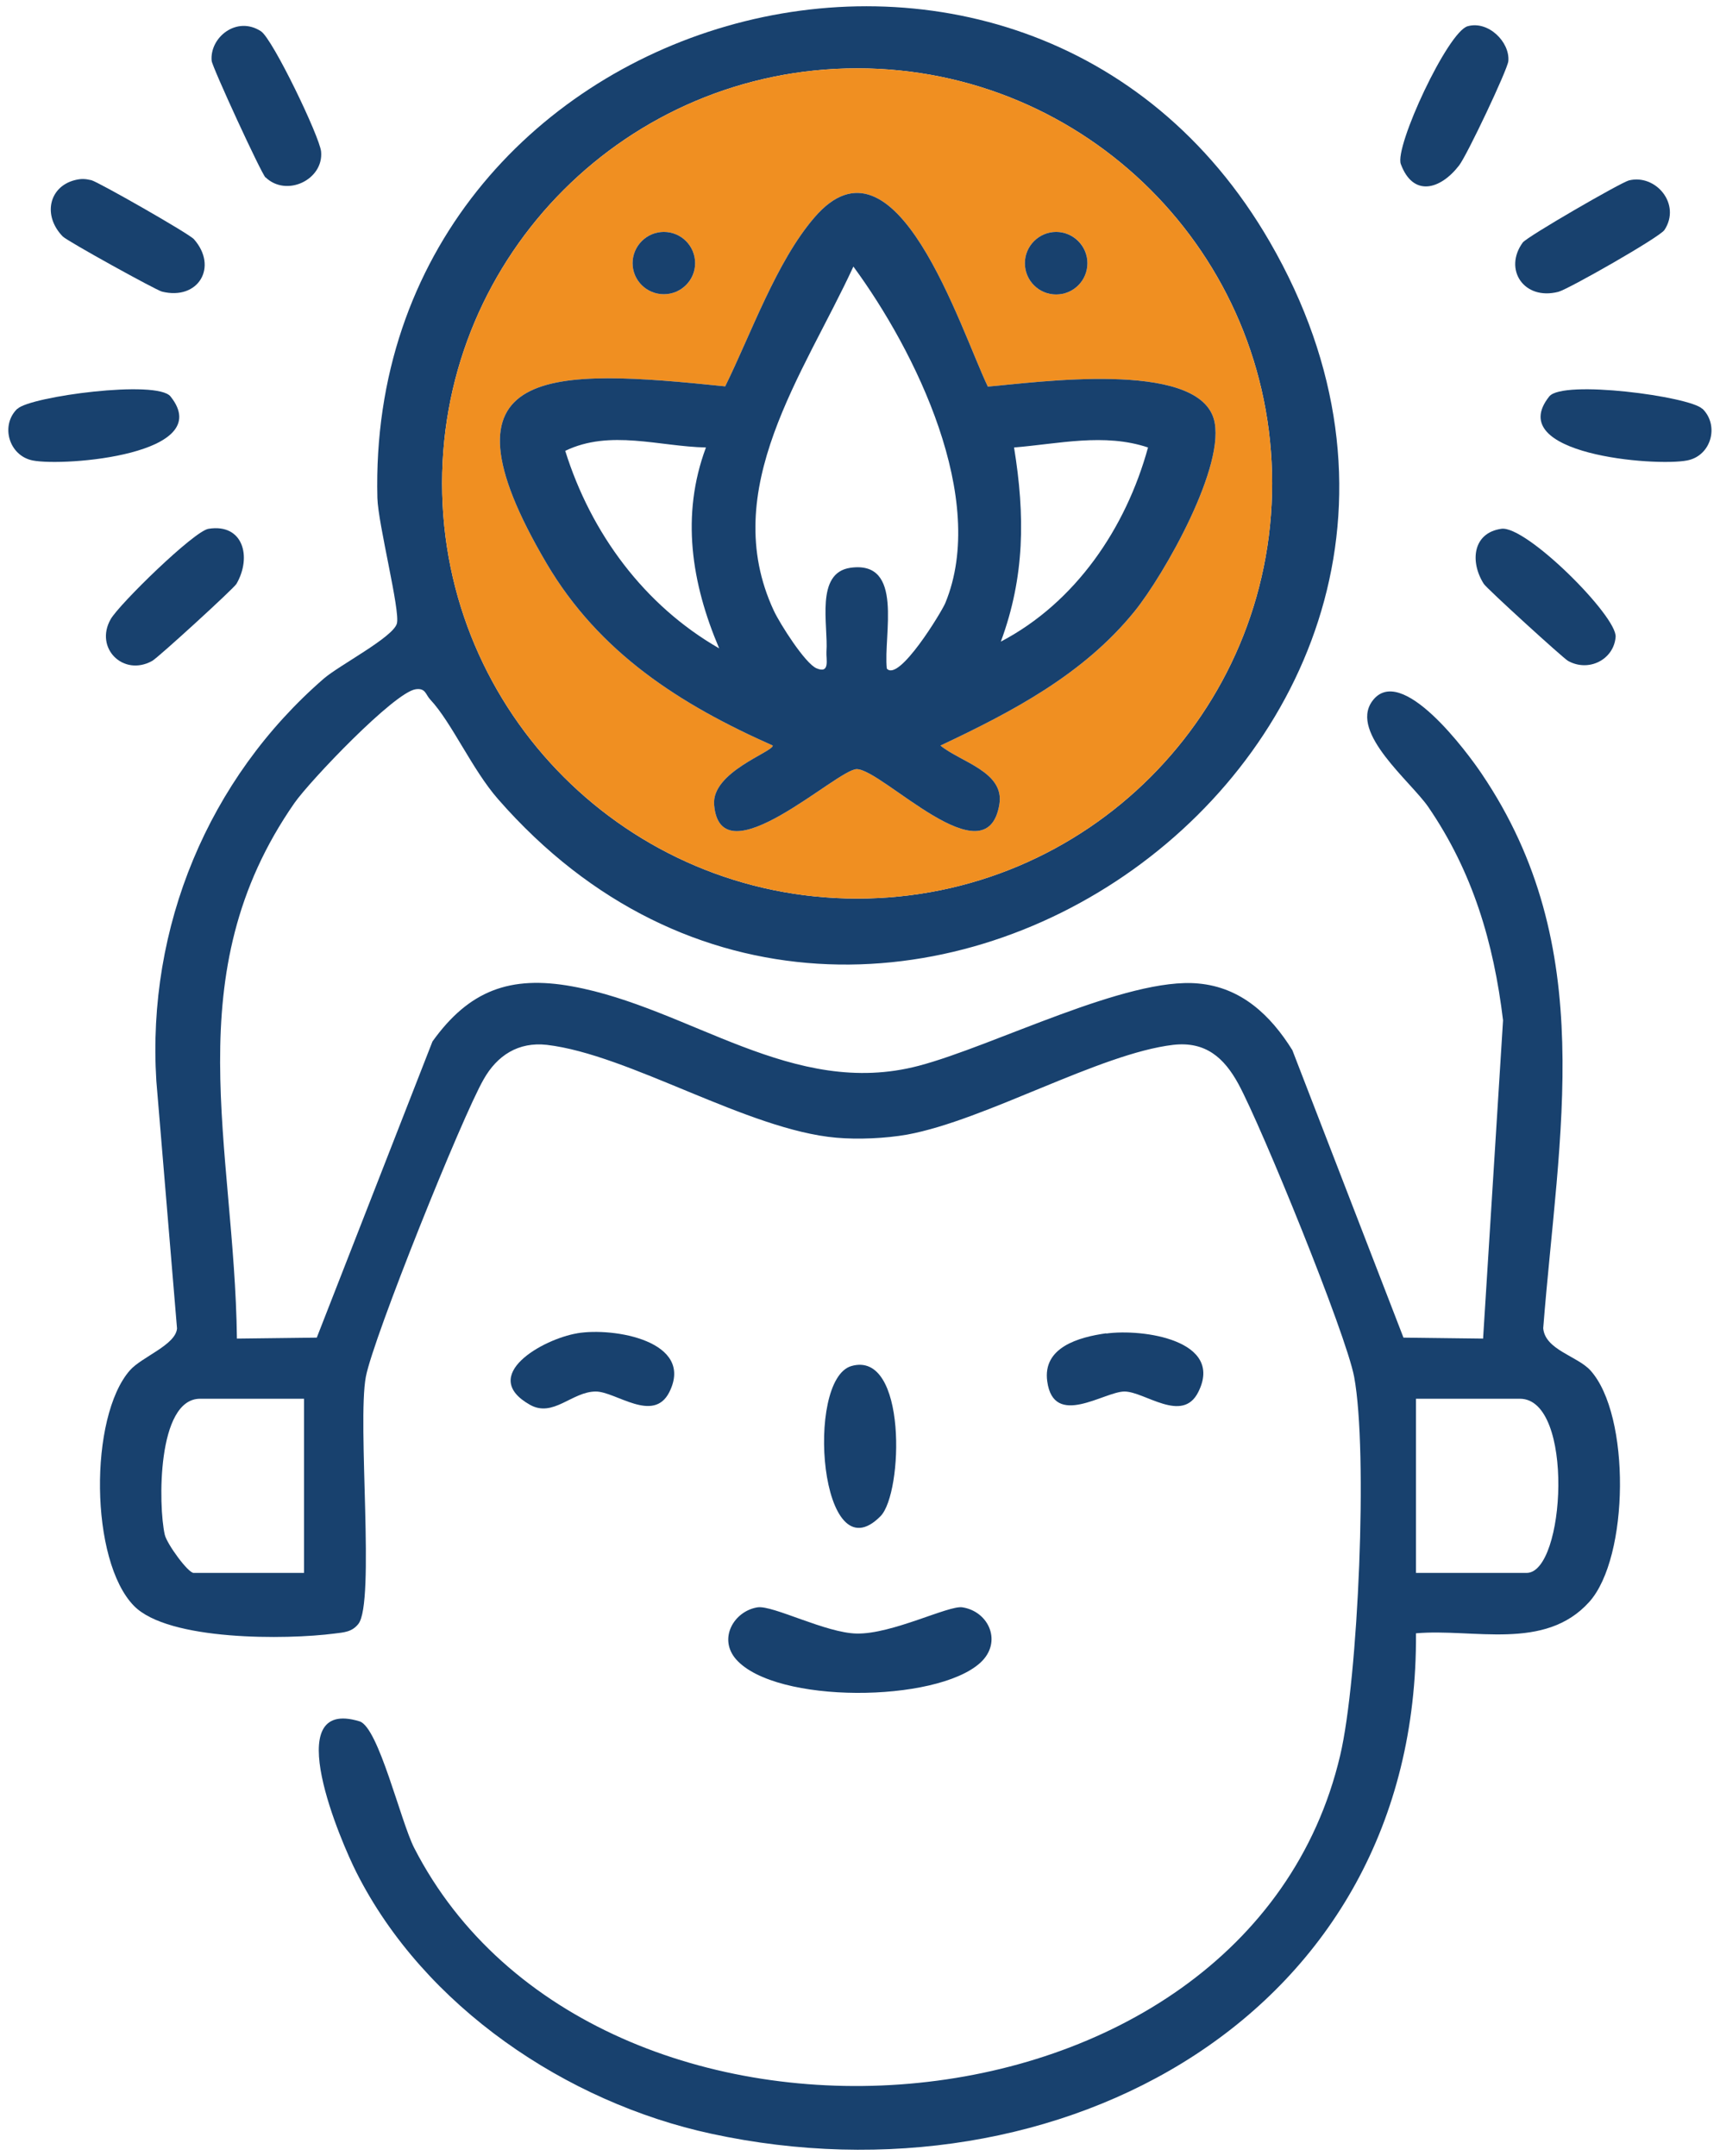 <?xml version="1.0" encoding="UTF-8"?>
<svg xmlns="http://www.w3.org/2000/svg" id="Layer_1" data-name="Layer 1" viewBox="0 0 71.51 89.61">
  <defs>
    <style>
      .cls-1 {
        fill: #18416e;
      }

      .cls-2 {
        fill: #f08f21;
      }
    </style>
  </defs>
  <path class="cls-1" d="M11.04,7.38c-.19-.19-2.21-4.58-2.24-4.85-.09-.97,1.04-1.89,2.05-1.23.49.32,2.44,4.38,2.5,5,.11,1.17-1.44,1.91-2.31,1.07Z"></path>
  <path class="cls-1" d="M8.67,21.98c1.44-.23,1.81,1.17,1.16,2.29-.12.2-3.25,3.06-3.5,3.2-1.2.67-2.41-.53-1.73-1.73.35-.62,3.47-3.67,4.07-3.76Z"></path>
  <path class="cls-1" d="M61.02,1.09c.86-.24,1.76.66,1.69,1.45-.03.35-1.73,3.94-2.05,4.34-.78,1.01-1.91,1.32-2.42-.06-.27-.72,1.95-5.5,2.78-5.73Z"></path>
  <path class="cls-1" d="M62.42,21.98c1.03-.15,4.83,3.65,4.75,4.5-.08.94-1.12,1.47-1.98.99-.22-.13-3.37-3-3.5-3.2-.58-.91-.47-2.12.73-2.29Z"></path>
  <g>
    <path class="cls-1" d="M.73,16.99c.53-.51,5.8-1.22,6.36-.51,1.93,2.41-4.41,2.92-5.73,2.66-1-.2-1.35-1.47-.64-2.15Z"></path>
    <path class="cls-1" d="M70.78,16.99c.71.69.37,1.96-.64,2.15-1.32.26-7.65-.25-5.73-2.66.56-.71,5.84,0,6.36.51Z"></path>
    <path class="cls-1" d="M3.1,7.49c.27-.07.44-.06.7,0,.3.08,4.04,2.21,4.26,2.45,1.02,1.15.19,2.56-1.33,2.18-.26-.07-3.92-2.09-4.12-2.29-.84-.86-.58-2.06.49-2.34Z"></path>
    <path class="cls-1" d="M67.72,7.5c1.11-.28,2.19.98,1.48,2.06-.21.31-4.01,2.47-4.41,2.57-1.44.37-2.29-.94-1.48-2.05.19-.25,4.07-2.49,4.41-2.58Z"></path>
    <g>
      <path class="cls-1" d="M66.12,56.96c-.55-.6-1.88-.85-1.96-1.75.64-8.15,2.32-15.84-2.56-23.05-.55-.82-3.37-4.68-4.56-3-.92,1.31,1.61,3.32,2.34,4.38,1.85,2.7,2.72,5.64,3.11,8.87l-.83,13.23-3.31-.04-4.62-11.95c-.91-1.46-2.13-2.61-3.91-2.77-2.97-.28-8.48,2.59-11.62,3.42-5.24,1.38-9.51-2.41-14.41-3.3-2.58-.47-4.29.17-5.81,2.29l-4.81,12.31-3.32.04c-.1-8.03-2.56-15.14,2.39-22.26.65-.93,4.15-4.6,5.04-4.73.42-.06.41.22.61.43.89.95,1.74,2.91,2.82,4.14,15.6,17.85,44.13-2.35,32.08-23.17C42.55-7.64,15.18.29,15.69,20.7c.03,1.09.96,4.7.81,5.22-.16.57-2.39,1.73-3.03,2.28-4.81,4.17-7.37,10.34-6.97,16.73l.86,10.29c-.06.69-1.47,1.18-1.96,1.74-1.7,1.94-1.67,7.91.17,9.79,1.43,1.46,6.35,1.41,8.34,1.15.39-.05.72-.06.99-.4.7-.89-.05-8.34.31-10.27.31-1.63,4-10.81,4.9-12.37.56-.99,1.44-1.56,2.62-1.43,3.43.4,8.36,3.54,12.04,3.86.9.08,2.05.03,2.95-.13,3.26-.6,8-3.37,11.06-3.73,1.34-.15,2.11.53,2.71,1.63.97,1.79,4.47,10.37,4.81,12.17.58,3.12.17,12.55-.58,15.73-3.91,16.65-31,18.47-38.5,3.85-.57-1.12-1.48-5.01-2.27-5.26-3.4-1.04-.74,5.08-.13,6.28,2.81,5.57,8.73,9.56,14.75,10.86,14.45,3.13,29.41-4.92,29.3-20.8,2.39-.21,5.35.75,7.2-1.3,1.67-1.85,1.73-7.78.05-9.63ZM35.64,2.84c9.53,0,17.25,7.72,17.25,17.25s-7.72,17.26-17.25,17.26-17.26-7.73-17.26-17.26S26.11,2.84,35.64,2.84ZM12.64,65.38h-4.59c-.23,0-1.11-1.2-1.2-1.59-.27-1.19-.33-5.65,1.47-5.65h4.32v7.24ZM63.47,65.38h-4.6v-7.24h4.32c2.28,0,1.89,7.24.28,7.24Z"></path>
      <path class="cls-2" d="M35.64,2.84c-9.53,0-17.26,7.72-17.26,17.25s7.73,17.26,17.26,17.26,17.25-7.73,17.25-17.26S45.17,2.84,35.64,2.84ZM43.91,9.64c.72,0,1.3.58,1.3,1.3s-.58,1.3-1.3,1.3-1.3-.58-1.3-1.3.59-1.3,1.3-1.3ZM27.6,9.64c.72,0,1.3.58,1.3,1.3s-.58,1.29-1.3,1.29-1.3-.58-1.3-1.29.58-1.3,1.3-1.3ZM47.17,25.41c-2.12,2.62-5.08,4.17-8.07,5.58.84.69,2.67,1.09,2.45,2.44-.52,3.18-4.87-1.46-5.93-1.46-.81-.01-5.67,4.63-5.93,1.48-.11-1.36,2.44-2.19,2.44-2.46-3.86-1.71-7.22-3.86-9.41-7.58-4.91-8.34.24-8.09,7.43-7.35,1.07-2.17,2.13-5.19,3.71-7.02,3.38-3.94,6.06,4.63,7.21,7.03,2-.17,8.65-1.11,9.39,1.33.56,1.88-2.06,6.49-3.29,8.01Z"></path>
      <path class="cls-1" d="M31.5,66.81c.64-.09,2.84,1.07,4.12,1.09,1.47.03,3.82-1.18,4.39-1.09,1.11.17,1.68,1.46.74,2.31-1.84,1.66-8.49,1.71-10.14-.14-.77-.87-.09-2.02.89-2.17Z"></path>
      <path class="cls-1" d="M35.4,56.78c2.32-.66,2.15,5.28,1.21,6.24-2.51,2.55-3.16-5.68-1.21-6.24Z"></path>
      <path class="cls-1" d="M23.99,55.42c1.54-.26,4.89.33,3.84,2.44-.66,1.32-2.23-.02-3.06-.02-.99,0-1.77,1.1-2.74.55-2.14-1.21.53-2.73,1.97-2.97Z"></path>
      <path class="cls-1" d="M45.99,55.43c1.53-.21,4.91.28,3.83,2.43-.66,1.33-2.23-.02-3.07-.02s-2.94,1.54-3.21-.42c-.2-1.42,1.31-1.84,2.45-2Z"></path>
    </g>
    <g>
      <path class="cls-1" d="M50.46,17.4c-.74-2.44-7.39-1.5-9.39-1.33-1.15-2.4-3.83-10.97-7.21-7.03-1.58,1.83-2.64,4.85-3.71,7.02-7.19-.74-12.34-.99-7.43,7.35,2.19,3.72,5.55,5.87,9.41,7.58,0,.27-2.55,1.1-2.44,2.46.26,3.15,5.12-1.49,5.93-1.48,1.06,0,5.41,4.64,5.93,1.46.22-1.35-1.61-1.75-2.45-2.44,2.99-1.41,5.95-2.96,8.07-5.58,1.23-1.52,3.85-6.13,3.29-8.01ZM23.5,18.74c1.86-.9,3.91-.18,5.85-.14-1.05,2.82-.6,5.65.55,8.35-3.12-1.79-5.33-4.79-6.4-8.21ZM39.3,25.07c-.15.36-1.93,3.3-2.43,2.72-.15-1.4.73-4.5-1.51-4.19-1.48.21-.92,2.39-1,3.49-.02.31.16.93-.41.69-.47-.19-1.53-1.86-1.78-2.4-2.34-5.03,1.26-9.85,3.31-14.3,2.58,3.51,5.61,9.66,3.82,13.99ZM41.61,26.67c1-2.7,1.01-5.24.55-8.07,1.85-.15,3.75-.61,5.57,0-.92,3.35-3.01,6.44-6.12,8.07Z"></path>
      <path class="cls-1" d="M28.9,10.94c0,.71-.58,1.29-1.3,1.29s-1.3-.58-1.3-1.29.58-1.3,1.3-1.3,1.3.58,1.3,1.3Z"></path>
      <path class="cls-1" d="M45.21,10.94c0,.72-.58,1.3-1.3,1.3s-1.3-.58-1.3-1.3.59-1.3,1.3-1.3,1.3.58,1.3,1.3Z"></path>
    </g>
  </g>
</svg>
